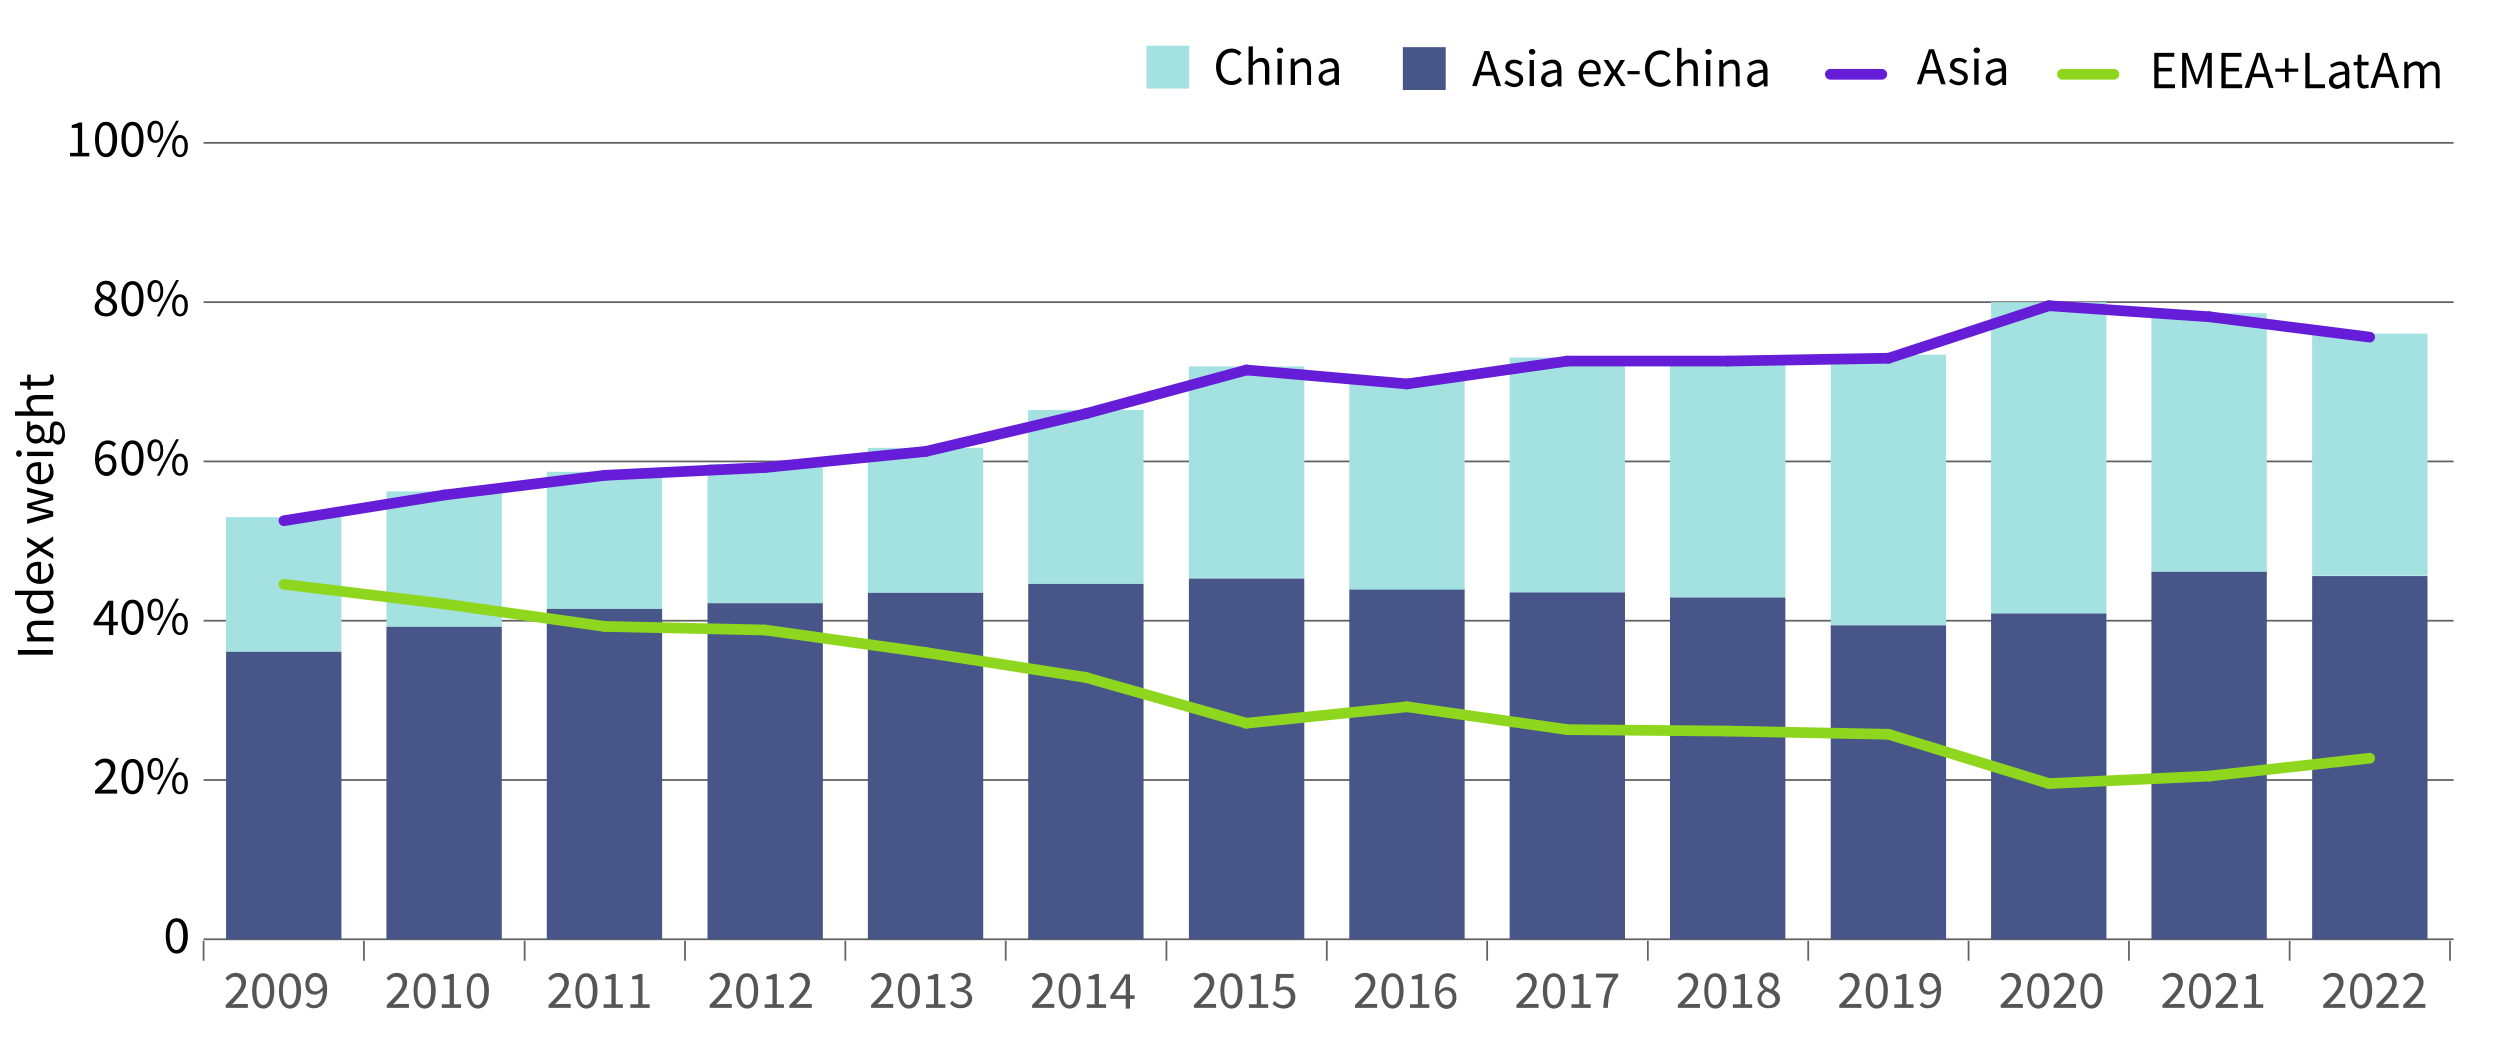 <?xml version="1.0" encoding="utf-8"?>
<!-- Generator: Adobe Illustrator 26.4.1, SVG Export Plug-In . SVG Version: 6.00 Build 0)  -->
<svg version="1.1" xmlns="http://www.w3.org/2000/svg" xmlns:xlink="http://www.w3.org/1999/xlink" x="0px" y="0px"
	 viewBox="0 0 700 297" style="enable-background:new 0 0 700 297;" xml:space="preserve">
<style type="text/css">
	.st0{fill:none;stroke:#636363;stroke-width:0.5;stroke-miterlimit:10;}
	.st1{fill:#A3E2E0;}
	.st2{fill:#475589;}
	.st3{fill:none;stroke:#661DD8;stroke-width:3;stroke-linecap:round;stroke-miterlimit:10;}
	.st4{fill:none;stroke:#8FD61E;stroke-width:3;stroke-linecap:round;stroke-miterlimit:10;}
	.st5{fill:#555556;}
</style>
<g id="Layer_5">
	<g>
		<g>
			<line class="st0" x1="57" y1="269" x2="57" y2="263.4"/>
			<line class="st0" x1="101.9" y1="269" x2="101.9" y2="263.4"/>
			<line class="st0" x1="146.9" y1="269" x2="146.9" y2="263.4"/>
			<line class="st0" x1="191.8" y1="269" x2="191.8" y2="263.4"/>
			<line class="st0" x1="236.7" y1="269" x2="236.7" y2="263.4"/>
			<line class="st0" x1="281.6" y1="269" x2="281.6" y2="263.4"/>
			<line class="st0" x1="326.6" y1="269" x2="326.6" y2="263.4"/>
			<line class="st0" x1="371.5" y1="269" x2="371.5" y2="263.4"/>
			<line class="st0" x1="416.4" y1="269" x2="416.4" y2="263.4"/>
			<line class="st0" x1="461.4" y1="269" x2="461.4" y2="263.4"/>
			<line class="st0" x1="506.3" y1="269" x2="506.3" y2="263.4"/>
			<line class="st0" x1="551.2" y1="269" x2="551.2" y2="263.4"/>
			<line class="st0" x1="596.1" y1="269" x2="596.1" y2="263.4"/>
			<line class="st0" x1="641.1" y1="269" x2="641.1" y2="263.4"/>
			<line class="st0" x1="686" y1="269" x2="686" y2="263.4"/>
		</g>
		<g>
		</g>
	</g>
	<g>
		<g>
			<path d="M46.4,262c0-3.2,1.2-4.9,3.1-4.9s3.1,1.7,3.1,4.9c0,3.2-1.2,5-3.1,5S46.4,265.2,46.4,262z M51.3,262
				c0-2.8-0.8-3.9-1.9-3.9s-1.9,1.1-1.9,3.9c0,2.8,0.8,4,1.9,4S51.3,264.8,51.3,262z"/>
		</g>
		<g>
			<path d="M26.5,221.5c2.9-2.9,4.5-4.6,4.5-6.1c0-1.1-0.6-1.9-1.8-1.9c-0.8,0-1.5,0.5-2,1.1l-0.7-0.7c0.8-0.9,1.7-1.5,2.9-1.5
				c1.8,0,2.9,1.1,2.9,2.8c0,1.8-1.6,3.6-3.9,6c0.5,0,1.1-0.1,1.6-0.1h2.8v1.1h-6.2V221.5z"/>
			<path d="M34,217.4c0-3.2,1.2-4.9,3.1-4.9s3.1,1.7,3.1,4.9c0,3.2-1.2,5-3.1,5S34,220.6,34,217.4z M39,217.4c0-2.8-0.8-3.9-1.9-3.9
				s-1.9,1.1-1.9,3.9s0.8,4,1.9,4S39,220.2,39,217.4z"/>
			<path d="M41.3,215.3c0-2,0.9-3.1,2.2-3.1c1.3,0,2.2,1.1,2.2,3.1c0,2-0.9,3.1-2.2,3.1C42.2,218.4,41.3,217.3,41.3,215.3z
				 M44.9,215.3c0-1.6-0.5-2.3-1.3-2.3c-0.8,0-1.3,0.8-1.3,2.3s0.5,2.4,1.3,2.4C44.3,217.7,44.9,216.9,44.9,215.3z M49.3,212.2h0.8
				l-5.4,10.2h-0.8L49.3,212.2z M48.2,219.3c0-2,0.9-3.1,2.2-3.1s2.2,1.1,2.2,3.1c0,2-0.9,3.1-2.2,3.1S48.2,221.3,48.2,219.3z
				 M51.7,219.3c0-1.6-0.5-2.3-1.3-2.3s-1.3,0.8-1.3,2.3s0.5,2.4,1.3,2.4S51.7,220.9,51.7,219.3z"/>
		</g>
		<g>
			<path d="M30.5,171.2c0-0.5,0-1.3,0.1-1.8h-0.1c-0.2,0.5-0.5,0.9-0.8,1.4l-2.2,3.3h5.5v1h-6.8v-0.8l4.1-6.1h1.4v9.6h-1.2V171.2z"
				/>
			<path d="M34,172.8c0-3.2,1.2-4.9,3.1-4.9s3.1,1.7,3.1,4.9c0,3.2-1.2,5-3.1,5S34,176,34,172.8z M39,172.8c0-2.8-0.8-3.9-1.9-3.9
				s-1.9,1.1-1.9,3.9s0.8,4,1.9,4S39,175.6,39,172.8z"/>
			<path d="M41.3,170.7c0-2,0.9-3.1,2.2-3.1c1.3,0,2.2,1.1,2.2,3.1c0,2-0.9,3.1-2.2,3.1C42.2,173.8,41.3,172.7,41.3,170.7z
				 M44.9,170.7c0-1.6-0.5-2.3-1.3-2.3c-0.8,0-1.3,0.8-1.3,2.3s0.5,2.4,1.3,2.4C44.3,173.1,44.9,172.3,44.9,170.7z M49.3,167.6h0.8
				l-5.4,10.2h-0.8L49.3,167.6z M48.2,174.7c0-2,0.9-3.1,2.2-3.1s2.2,1.1,2.2,3.1c0,2-0.9,3.1-2.2,3.1S48.2,176.7,48.2,174.7z
				 M51.7,174.7c0-1.6-0.5-2.3-1.3-2.3s-1.3,0.8-1.3,2.3s0.5,2.4,1.3,2.4S51.7,176.3,51.7,174.7z"/>
		</g>
		<g>
			<path d="M26.6,128.6c0-3.8,1.7-5.3,3.6-5.3c1,0,1.8,0.4,2.3,1l-0.7,0.8c-0.4-0.5-1-0.8-1.6-0.8c-1.4,0-2.5,1.1-2.5,4.3
				c0,2.4,0.8,3.6,2.1,3.6c0.9,0,1.7-0.8,1.7-2.1c0-1.2-0.6-2-1.8-2c-0.6,0-1.4,0.4-2.1,1.4l0-1c0.6-0.8,1.5-1.3,2.3-1.3
				c1.7,0,2.7,1,2.7,3c0,1.8-1.3,3.1-2.8,3.1C28,133.2,26.6,131.7,26.6,128.6z"/>
			<path d="M34,128.2c0-3.2,1.2-4.9,3.1-4.9s3.1,1.7,3.1,4.9c0,3.2-1.2,5-3.1,5S34,131.4,34,128.2z M39,128.2c0-2.8-0.8-3.9-1.9-3.9
				s-1.9,1.1-1.9,3.9s0.8,4,1.9,4S39,131,39,128.2z"/>
			<path d="M41.3,126.1c0-2,0.9-3.1,2.2-3.1c1.3,0,2.2,1.1,2.2,3.1c0,2-0.9,3.1-2.2,3.1C42.2,129.2,41.3,128.1,41.3,126.1z
				 M44.9,126.1c0-1.6-0.5-2.3-1.3-2.3c-0.8,0-1.3,0.8-1.3,2.3s0.5,2.4,1.3,2.4C44.3,128.5,44.9,127.7,44.9,126.1z M49.3,123h0.8
				l-5.4,10.2h-0.8L49.3,123z M48.2,130.1c0-2,0.9-3.1,2.2-3.1s2.2,1.1,2.2,3.1c0,2-0.9,3.1-2.2,3.1S48.2,132.1,48.2,130.1z
				 M51.7,130.1c0-1.6-0.5-2.3-1.3-2.3s-1.3,0.8-1.3,2.3s0.5,2.4,1.3,2.4S51.7,131.7,51.7,130.1z"/>
		</g>
		<g>
			<path d="M26.5,86c0-1.2,0.9-2.1,1.8-2.6v-0.1c-0.7-0.5-1.3-1.2-1.3-2.2c0-1.5,1.2-2.5,2.7-2.5c1.7,0,2.7,1.1,2.7,2.5
				c0,1-0.7,1.9-1.3,2.3v0.1c0.9,0.5,1.7,1.2,1.7,2.5c0,1.4-1.2,2.6-3.1,2.6C27.8,88.6,26.5,87.5,26.5,86z M31.6,86
				c0-1.2-1.2-1.7-2.6-2.2c-0.8,0.5-1.3,1.2-1.3,2.1c0,1.1,0.9,1.8,2.1,1.8C30.8,87.7,31.6,87,31.6,86z M31.3,81.3
				c0-0.9-0.6-1.7-1.7-1.7c-0.9,0-1.6,0.6-1.6,1.5c0,1.1,1.1,1.6,2.2,2.1C31,82.6,31.3,82,31.3,81.3z"/>
			<path d="M34,83.6c0-3.2,1.2-4.9,3.1-4.9s3.1,1.7,3.1,4.9c0,3.2-1.2,5-3.1,5S34,86.8,34,83.6z M39,83.6c0-2.8-0.8-3.9-1.9-3.9
				s-1.9,1.1-1.9,3.9s0.8,4,1.9,4S39,86.4,39,83.6z"/>
			<path d="M41.3,81.5c0-2,0.9-3.1,2.2-3.1c1.3,0,2.2,1.1,2.2,3.1c0,2-0.9,3.1-2.2,3.1C42.2,84.6,41.3,83.5,41.3,81.5z M44.9,81.5
				c0-1.6-0.5-2.3-1.3-2.3c-0.8,0-1.3,0.8-1.3,2.3s0.5,2.4,1.3,2.4C44.3,83.9,44.9,83.1,44.9,81.5z M49.3,78.4h0.8l-5.4,10.2h-0.8
				L49.3,78.4z M48.2,85.5c0-2,0.9-3.1,2.2-3.1s2.2,1.1,2.2,3.1c0,2-0.9,3.1-2.2,3.1S48.2,87.5,48.2,85.5z M51.7,85.5
				c0-1.6-0.5-2.3-1.3-2.3s-1.3,0.8-1.3,2.3s0.5,2.4,1.3,2.4S51.7,87.1,51.7,85.5z"/>
		</g>
		<g>
			<path d="M19.6,42.8h2.2v-7h-1.7V35c0.9-0.2,1.5-0.4,2-0.7h0.9v8.5h2v1h-5.4V42.8z"/>
			<path d="M26.6,39c0-3.2,1.2-4.9,3.1-4.9s3.1,1.7,3.1,4.9c0,3.2-1.2,5-3.1,5S26.6,42.2,26.6,39z M31.5,39c0-2.8-0.8-3.9-1.9-3.9
				s-1.9,1.1-1.9,3.9s0.8,4,1.9,4S31.5,41.8,31.5,39z"/>
			<path d="M34,39c0-3.2,1.2-4.9,3.1-4.9s3.1,1.7,3.1,4.9c0,3.2-1.2,5-3.1,5S34,42.2,34,39z M39,39c0-2.8-0.8-3.9-1.9-3.9
				s-1.9,1.1-1.9,3.9s0.8,4,1.9,4S39,41.8,39,39z"/>
			<path d="M41.3,36.9c0-2,0.9-3.1,2.2-3.1c1.3,0,2.2,1.1,2.2,3.1c0,2-0.9,3.1-2.2,3.1C42.2,40,41.3,38.9,41.3,36.9z M44.9,36.9
				c0-1.6-0.5-2.3-1.3-2.3c-0.8,0-1.3,0.8-1.3,2.3s0.5,2.4,1.3,2.4C44.3,39.3,44.9,38.5,44.9,36.9z M49.3,33.8h0.8L44.7,44h-0.8
				L49.3,33.8z M48.2,40.9c0-2,0.9-3.1,2.2-3.1s2.2,1.1,2.2,3.1c0,2-0.9,3.1-2.2,3.1S48.2,42.9,48.2,40.9z M51.7,40.9
				c0-1.6-0.5-2.3-1.3-2.3s-1.3,0.8-1.3,2.3s0.5,2.4,1.3,2.4S51.7,42.5,51.7,40.9z"/>
		</g>
	</g>
	<g>
		<g>
			<line class="st0" x1="57" y1="263" x2="687" y2="263"/>
			<line class="st0" x1="57" y1="218.4" x2="687" y2="218.4"/>
			<line class="st0" x1="57" y1="173.8" x2="687" y2="173.8"/>
			<line class="st0" x1="57" y1="129.2" x2="687" y2="129.2"/>
			<line class="st0" x1="57" y1="84.6" x2="687" y2="84.6"/>
			<line class="st0" x1="57" y1="40" x2="687" y2="40"/>
		</g>
		<g>
		</g>
	</g>
	<g>
		<g>
			<rect x="63.3" y="144.8" class="st1" width="32.3" height="37.7"/>
			<rect x="108.2" y="137.6" class="st1" width="32.3" height="37.9"/>
			<rect x="153.1" y="132.1" class="st1" width="32.3" height="38.5"/>
			<rect x="198.1" y="129.9" class="st1" width="32.3" height="39"/>
			<rect x="243" y="125.4" class="st1" width="32.3" height="40.6"/>
			<rect x="287.9" y="114.8" class="st1" width="32.3" height="48.7"/>
			<rect x="332.9" y="102.6" class="st1" width="32.3" height="59.4"/>
			<rect x="377.8" y="106.5" class="st1" width="32.3" height="58.7"/>
			<rect x="422.7" y="100.1" class="st1" width="32.3" height="65.9"/>
			<rect x="467.6" y="100.1" class="st1" width="32.3" height="67.2"/>
			<rect x="512.6" y="99.3" class="st1" width="32.3" height="75.8"/>
			<rect x="557.5" y="84.6" class="st1" width="32.3" height="87.3"/>
			<rect x="602.4" y="87.7" class="st1" width="32.3" height="72.4"/>
			<rect x="647.4" y="93.4" class="st1" width="32.3" height="67.8"/>
		</g>
	</g>
	<g>
		<g>
			<rect x="63.3" y="182.5" class="st2" width="32.3" height="80.5"/>
			<rect x="108.2" y="175.5" class="st2" width="32.3" height="87.5"/>
			<rect x="153.1" y="170.5" class="st2" width="32.3" height="92.5"/>
			<rect x="198.1" y="168.9" class="st2" width="32.3" height="94.1"/>
			<rect x="243" y="166" class="st2" width="32.3" height="97"/>
			<rect x="287.9" y="163.5" class="st2" width="32.3" height="99.5"/>
			<rect x="332.9" y="162" class="st2" width="32.3" height="101"/>
			<rect x="377.8" y="165.1" class="st2" width="32.3" height="97.9"/>
			<rect x="422.7" y="165.9" class="st2" width="32.3" height="97.1"/>
			<rect x="467.6" y="167.3" class="st2" width="32.3" height="95.7"/>
			<rect x="512.6" y="175.1" class="st2" width="32.3" height="87.9"/>
			<rect x="557.5" y="171.8" class="st2" width="32.3" height="91.2"/>
			<rect x="602.4" y="160.1" class="st2" width="32.3" height="102.9"/>
			<rect x="647.4" y="161.3" class="st2" width="32.3" height="101.7"/>
		</g>
	</g>
	<g>
		<g>
		</g>
		<g>
		</g>
	</g>
	<g>
		<g>
			<g>
				<path d="M340.5,18.7c0-3.2,1.9-5.1,4.4-5.1c1.2,0,2.1,0.6,2.7,1.2l-0.7,0.8c-0.5-0.6-1.2-0.9-2-0.9c-1.9,0-3.1,1.5-3.1,4
					c0,2.5,1.2,4,3,4c0.9,0,1.7-0.4,2.3-1.1l0.7,0.8c-0.8,0.9-1.7,1.4-3,1.4C342.4,23.8,340.5,21.9,340.5,18.7z"/>
				<path d="M349.6,13h1.2v2.9l0,1.5c0.7-0.7,1.4-1.2,2.4-1.2c1.5,0,2.2,1,2.2,2.9v4.6h-1.2v-4.5c0-1.4-0.4-1.9-1.4-1.9
					c-0.7,0-1.3,0.4-2,1.1v5.3h-1.2V13z"/>
				<path d="M357.5,14.1c0-0.5,0.4-0.8,0.9-0.8s0.9,0.3,0.9,0.8c0,0.5-0.4,0.8-0.9,0.8S357.5,14.5,357.5,14.1z M357.7,16.4h1.2v7.3
					h-1.2V16.4z"/>
				<path d="M361.4,16.4h1l0.1,1.1h0c0.7-0.7,1.4-1.2,2.4-1.2c1.5,0,2.2,1,2.2,2.9v4.6H366v-4.5c0-1.4-0.4-1.9-1.4-1.9
					c-0.7,0-1.3,0.4-2,1.1v5.3h-1.2V16.4z"/>
				<path d="M369.2,21.8c0-1.6,1.4-2.4,4.5-2.7c0-0.9-0.3-1.8-1.5-1.8c-0.8,0-1.6,0.4-2.2,0.8l-0.5-0.8c0.7-0.4,1.7-1,2.9-1
					c1.8,0,2.5,1.2,2.5,3v4.5h-1l-0.1-0.9h0c-0.7,0.6-1.5,1.1-2.4,1.1C370.1,23.8,369.2,23.1,369.2,21.8z M373.6,21.9v-2
					c-2.4,0.3-3.3,0.9-3.3,1.8c0,0.8,0.6,1.2,1.3,1.2C372.4,22.8,372.9,22.5,373.6,21.9z"/>
			</g>
			<g>
				<path d="M415.6,14.3h1.4l3.3,9.8h-1.3l-1.7-5.5c-0.4-1.1-0.7-2.2-1-3.3h-0.1c-0.3,1.1-0.6,2.2-1,3.3l-1.7,5.5h-1.3L415.6,14.3z
					 M414.1,20.1h4.5v1h-4.5V20.1z"/>
				<path d="M421.2,23.3l0.6-0.8c0.6,0.5,1.3,0.9,2.2,0.9c1,0,1.4-0.5,1.4-1.1c0-0.8-0.9-1.1-1.7-1.4c-1-0.4-2.2-0.9-2.2-2.1
					c0-1.2,0.9-2.1,2.5-2.1c0.9,0,1.7,0.4,2.3,0.8l-0.6,0.8c-0.5-0.4-1-0.6-1.7-0.6c-0.9,0-1.3,0.5-1.3,1c0,0.7,0.8,1,1.6,1.3
					c1.1,0.4,2.2,0.8,2.2,2.2c0,1.2-0.9,2.2-2.7,2.2C422.9,24.3,421.9,23.8,421.2,23.3z"/>
				<path d="M428.1,14.5c0-0.5,0.4-0.8,0.9-0.8s0.9,0.3,0.9,0.8c0,0.5-0.4,0.8-0.9,0.8S428.1,15,428.1,14.5z M428.3,16.8h1.2v7.3
					h-1.2V16.8z"/>
				<path d="M431.5,22.2c0-1.6,1.4-2.4,4.5-2.7c0-0.9-0.3-1.8-1.5-1.8c-0.8,0-1.6,0.4-2.2,0.8l-0.5-0.8c0.7-0.4,1.7-1,2.9-1
					c1.8,0,2.5,1.2,2.5,3v4.5h-1l-0.1-0.9h0c-0.7,0.6-1.5,1.1-2.4,1.1C432.4,24.3,431.5,23.5,431.5,22.2z M436,22.3v-2
					c-2.4,0.3-3.3,0.9-3.3,1.8c0,0.8,0.6,1.2,1.3,1.2C434.7,23.3,435.3,22.9,436,22.3z"/>
				<path d="M442,20.5c0-2.4,1.6-3.8,3.3-3.8c1.9,0,2.9,1.3,2.9,3.4c0,0.3,0,0.5-0.1,0.7h-4.9c0.1,1.5,1,2.5,2.4,2.5
					c0.7,0,1.3-0.2,1.8-0.6l0.4,0.8c-0.6,0.4-1.4,0.8-2.4,0.8C443.5,24.3,442,22.9,442,20.5z M447.1,19.9c0-1.5-0.7-2.3-1.8-2.3
					c-1,0-1.9,0.8-2.1,2.3H447.1z"/>
				<path d="M451.2,20.3l-2.2-3.5h1.3l1,1.6c0.2,0.4,0.5,0.8,0.7,1.2h0.1c0.2-0.4,0.4-0.8,0.7-1.2l0.9-1.6h1.3l-2.2,3.6l2.4,3.7
					h-1.3l-1.1-1.7c-0.3-0.4-0.5-0.9-0.8-1.3h-0.1c-0.2,0.4-0.5,0.9-0.7,1.3l-1,1.7h-1.3L451.2,20.3z"/>
				<path d="M455.7,19.9h3.4v0.9h-3.4V19.9z"/>
				<path d="M460.6,19.2c0-3.2,1.9-5.1,4.4-5.1c1.2,0,2.1,0.6,2.7,1.2l-0.7,0.8c-0.5-0.6-1.2-0.9-2-0.9c-1.9,0-3.1,1.5-3.1,4
					c0,2.5,1.2,4,3,4c0.9,0,1.7-0.4,2.3-1.1l0.7,0.8c-0.8,0.9-1.7,1.4-3,1.4C462.4,24.3,460.6,22.4,460.6,19.2z"/>
				<path d="M469.6,13.4h1.2v2.9l0,1.5c0.7-0.7,1.4-1.2,2.4-1.2c1.5,0,2.2,1,2.2,2.9v4.6h-1.2v-4.5c0-1.4-0.4-1.9-1.4-1.9
					c-0.7,0-1.3,0.4-2,1.1v5.3h-1.2V13.4z"/>
				<path d="M477.5,14.5c0-0.5,0.4-0.8,0.9-0.8s0.9,0.3,0.9,0.8c0,0.5-0.4,0.8-0.9,0.8S477.5,15,477.5,14.5z M477.7,16.8h1.2v7.3
					h-1.2V16.8z"/>
				<path d="M481.4,16.8h1l0.1,1.1h0c0.7-0.7,1.4-1.2,2.4-1.2c1.5,0,2.2,1,2.2,2.9v4.6H486v-4.5c0-1.4-0.4-1.9-1.4-1.9
					c-0.7,0-1.3,0.4-2,1.1v5.3h-1.2V16.8z"/>
				<path d="M489.2,22.2c0-1.6,1.4-2.4,4.5-2.7c0-0.9-0.3-1.8-1.5-1.8c-0.8,0-1.6,0.4-2.2,0.8l-0.5-0.8c0.7-0.4,1.7-1,2.9-1
					c1.8,0,2.5,1.2,2.5,3v4.5h-1l-0.1-0.9h0c-0.7,0.6-1.5,1.1-2.4,1.1C490.1,24.3,489.2,23.5,489.2,22.2z M493.7,22.3v-2
					c-2.4,0.3-3.3,0.9-3.3,1.8c0,0.8,0.6,1.2,1.3,1.2C492.4,23.3,493,22.9,493.7,22.3z"/>
			</g>
		</g>
	</g>
	<line class="st3" x1="512.5" y1="20.8" x2="526.9" y2="20.8"/>
	<line class="st4" x1="577.5" y1="20.8" x2="591.9" y2="20.8"/>
	<g>
		<g>
			<g>
				<path d="M540.1,13.8h1.4l3.3,9.8h-1.3l-1.7-5.5c-0.4-1.1-0.7-2.2-1-3.3h-0.1c-0.3,1.1-0.6,2.2-1,3.3l-1.7,5.5h-1.3L540.1,13.8z
					 M538.6,19.6h4.5v1h-4.5V19.6z"/>
				<path d="M545.7,22.8l0.6-0.8c0.6,0.5,1.3,0.9,2.2,0.9c1,0,1.4-0.5,1.4-1.1c0-0.8-0.9-1.1-1.7-1.4c-1-0.4-2.2-0.9-2.2-2.1
					c0-1.2,0.9-2.1,2.5-2.1c0.9,0,1.7,0.4,2.3,0.8l-0.6,0.8c-0.5-0.4-1-0.6-1.7-0.6c-0.9,0-1.3,0.5-1.3,1c0,0.7,0.8,1,1.6,1.3
					c1.1,0.4,2.2,0.8,2.2,2.2c0,1.2-0.9,2.2-2.7,2.2C547.4,23.8,546.4,23.4,545.7,22.8z"/>
				<path d="M552.6,14.1c0-0.5,0.4-0.8,0.9-0.8s0.9,0.3,0.9,0.8c0,0.5-0.4,0.8-0.9,0.8S552.6,14.5,552.6,14.1z M552.8,16.4h1.2v7.3
					h-1.2V16.4z"/>
				<path d="M556,21.8c0-1.6,1.4-2.4,4.5-2.7c0-0.9-0.3-1.8-1.5-1.8c-0.8,0-1.6,0.4-2.2,0.8l-0.5-0.8c0.7-0.4,1.7-1,2.9-1
					c1.8,0,2.5,1.2,2.5,3v4.5h-1l-0.1-0.9h0c-0.7,0.6-1.5,1.1-2.4,1.1C556.9,23.8,556,23.1,556,21.8z M560.5,21.9v-2
					c-2.4,0.3-3.3,0.9-3.3,1.8c0,0.8,0.6,1.2,1.3,1.2C559.2,22.8,559.8,22.5,560.5,21.9z"/>
			</g>
			<g>
				<path d="M603.1,14.8h5.7v1.1h-4.4v3.1h3.7V20h-3.7v3.6h4.6v1.1h-5.8V14.8z"/>
				<path d="M611,14.8h1.5l1.9,5.3c0.2,0.7,0.5,1.4,0.7,2.1h0.1c0.2-0.7,0.4-1.4,0.7-2.1l1.9-5.3h1.5v9.8h-1.2v-5.4
					c0-0.9,0.1-2,0.2-2.9h-0.1l-0.8,2.2l-1.9,5.1h-0.8l-1.9-5.1l-0.8-2.2H612c0.1,0.9,0.2,2.1,0.2,2.9v5.4H611V14.8z"/>
				<path d="M621.9,14.8h5.7v1.1h-4.4v3.1h3.7V20h-3.7v3.6h4.6v1.1h-5.8V14.8z"/>
				<path d="M631.9,14.8h1.4l3.3,9.8h-1.3l-1.7-5.5c-0.4-1.1-0.7-2.2-1-3.3h-0.1c-0.3,1.1-0.6,2.2-1,3.3l-1.7,5.5h-1.3L631.9,14.8z
					 M630.3,20.6h4.5v1h-4.5V20.6z"/>
				<path d="M639.8,20.1h-2.7v-0.9h2.7v-2.9h1v2.9h2.7v0.9h-2.7V23h-1V20.1z"/>
				<path d="M645.4,14.8h1.3v8.8h4.3v1.1h-5.5V14.8z"/>
				<path d="M652.1,22.7c0-1.6,1.4-2.4,4.5-2.7c0-0.9-0.3-1.8-1.5-1.8c-0.8,0-1.6,0.4-2.2,0.8l-0.5-0.8c0.7-0.4,1.7-1,2.9-1
					c1.8,0,2.5,1.2,2.5,3v4.5h-1l-0.1-0.9h0c-0.7,0.6-1.5,1.1-2.4,1.1C653,24.8,652.1,24,652.1,22.7z M656.6,22.8v-2
					c-2.4,0.3-3.3,0.9-3.3,1.8c0,0.8,0.6,1.2,1.3,1.2C655.3,23.8,655.9,23.4,656.6,22.8z"/>
				<path d="M660.1,22.3v-4H659v-0.9l1.1-0.1l0.1-2h1v2h2v1h-2v4.1c0,0.9,0.3,1.4,1.1,1.4c0.3,0,0.6-0.1,0.8-0.2l0.2,0.9
					c-0.4,0.1-0.9,0.3-1.4,0.3C660.6,24.8,660.1,23.8,660.1,22.3z"/>
				<path d="M667.1,14.8h1.4l3.3,9.8h-1.3l-1.7-5.5c-0.4-1.1-0.7-2.2-1-3.3h-0.1c-0.3,1.1-0.6,2.2-1,3.3l-1.7,5.5h-1.3L667.1,14.8z
					 M665.5,20.6h4.5v1h-4.5V20.6z"/>
				<path d="M673.1,17.3h1l0.1,1.1h0c0.6-0.7,1.4-1.2,2.3-1.2c1.1,0,1.7,0.5,2,1.4c0.8-0.8,1.5-1.4,2.4-1.4c1.5,0,2.2,1,2.2,2.9v4.6
					H682v-4.5c0-1.4-0.4-1.9-1.4-1.9c-0.6,0-1.2,0.4-1.8,1.1v5.3h-1.2v-4.5c0-1.4-0.4-1.9-1.4-1.9c-0.5,0-1.2,0.4-1.8,1.1v5.3h-1.2
					V17.3z"/>
			</g>
		</g>
	</g>
	<rect x="392.8" y="13.2" class="st2" width="12" height="12"/>
	<rect x="321" y="12.8" class="st1" width="12" height="12"/>
	<g>
		<path d="M5,183.3V182h9.8v1.3H5z"/>
		<path d="M7.6,179.5v-1l1.1-0.1v0c-0.7-0.7-1.2-1.4-1.2-2.4c0-1.5,1-2.2,2.9-2.2h4.6v1.2h-4.5c-1.4,0-1.9,0.4-1.9,1.4
			c0,0.7,0.4,1.3,1.1,2h5.3v1.2H7.6z"/>
		<path d="M11.2,171.8c-2.4,0-3.8-1.5-3.8-3.2c0-0.8,0.3-1.4,0.8-2L7,166.6H4.2v-1.2h10.7v1l-0.9,0.1v0c0.6,0.6,1,1.3,1,2.2
			C15.1,170.6,13.7,171.8,11.2,171.8z M13,166.6H9.2c-0.6,0.6-0.8,1.2-0.8,1.8c0,1.2,1.1,2.1,2.8,2.1c1.7,0,2.8-0.7,2.8-2
			C14,167.8,13.7,167.3,13,166.6z"/>
		<path d="M11.2,163.5c-2.4,0-3.8-1.6-3.8-3.3c0-1.9,1.3-2.9,3.4-2.9c0.3,0,0.5,0,0.7,0.1v4.9c1.5-0.1,2.5-1,2.5-2.4
			c0-0.7-0.2-1.3-0.6-1.8l0.8-0.4c0.4,0.6,0.8,1.4,0.8,2.4C15.1,161.9,13.6,163.5,11.2,163.5z M10.6,158.4c-1.5,0-2.3,0.7-2.3,1.8
			c0,1,0.8,1.9,2.3,2.1V158.4z"/>
		<path d="M11.1,154.2l-3.5,2.2v-1.3l1.6-1c0.4-0.2,0.8-0.5,1.2-0.7v-0.1c-0.4-0.2-0.8-0.4-1.2-0.7l-1.6-0.9v-1.3l3.6,2.2l3.7-2.4
			v1.3l-1.7,1.1c-0.4,0.3-0.9,0.5-1.3,0.8v0.1c0.4,0.3,0.9,0.5,1.3,0.7l1.7,1v1.3L11.1,154.2z"/>
		<path d="M7.6,146.7v-1.3l4.2-1.1c0.7-0.2,1.3-0.3,2-0.4v-0.1c-0.7-0.2-1.4-0.3-2-0.5l-4.2-1.1V141l4.2-1.1c0.7-0.2,1.3-0.3,2-0.5
			v-0.1c-0.7-0.2-1.3-0.3-2-0.5l-4.2-1.1v-1.2l7.3,2v1.5l-3.9,1.1c-0.7,0.2-1.4,0.3-2.1,0.5v0.1c0.7,0.2,1.4,0.3,2.1,0.5l3.9,1v1.4
			L7.6,146.7z"/>
		<path d="M11.2,135.6c-2.4,0-3.8-1.6-3.8-3.3c0-1.9,1.3-2.9,3.4-2.9c0.3,0,0.5,0,0.7,0.1v4.9c1.5-0.1,2.5-1,2.5-2.4
			c0-0.7-0.2-1.3-0.6-1.8l0.8-0.4c0.4,0.6,0.8,1.4,0.8,2.4C15.1,134.1,13.6,135.6,11.2,135.6z M10.6,130.5c-1.5,0-2.3,0.7-2.3,1.8
			c0,1,0.8,1.9,2.3,2.1V130.5z"/>
		<path d="M5.3,127.9c-0.5,0-0.8-0.4-0.8-0.9c0-0.5,0.3-0.9,0.8-0.9c0.5,0,0.8,0.4,0.8,0.9C6.1,127.5,5.8,127.9,5.3,127.9z
			 M7.6,127.7v-1.2h7.3v1.2H7.6z"/>
		<path d="M16.3,124.5c-0.6,0-1.2-0.4-1.6-1.1h-0.1c-0.2,0.4-0.6,0.7-1.2,0.7c-0.6,0-1.1-0.4-1.4-0.8H12c-0.4,0.5-1.1,0.9-2,0.9
			c-1.6,0-2.6-1.3-2.6-2.7c0-0.4,0.1-0.8,0.2-1v-2.5h0.9v1.5c0.3-0.3,0.9-0.6,1.5-0.6c1.6,0,2.5,1.2,2.5,2.7c0,0.4-0.1,0.8-0.2,1.1
			c0.2,0.3,0.5,0.5,0.9,0.5c0.5,0,0.8-0.3,0.8-1.3v-1.4c0-1.7,0.5-2.5,1.7-2.5c1.4,0,2.5,1.4,2.5,3.7
			C18.2,123.3,17.5,124.5,16.3,124.5z M10,120c-1.1,0-1.7,0.7-1.7,1.5c0,0.9,0.6,1.5,1.7,1.5c1.1,0,1.7-0.7,1.7-1.5
			C11.7,120.7,11.1,120,10,120z M15.9,119c-0.7,0-0.9,0.5-0.9,1.5v1.3c0,0.3,0,0.6-0.1,0.9c0.4,0.5,0.8,0.7,1.2,0.7
			c0.8,0,1.3-0.8,1.3-2.1C17.4,119.9,16.7,119,15.9,119z"/>
		<path d="M4.2,116.4v-1.2h2.9l1.5,0c-0.7-0.7-1.2-1.4-1.2-2.4c0-1.5,1-2.2,2.9-2.2h4.6v1.2h-4.5c-1.4,0-1.9,0.4-1.9,1.4
			c0,0.7,0.4,1.3,1.1,2h5.3v1.2H4.2z"/>
		<path d="M12.6,108h-4v1.1H7.7L7.6,108l-2-0.1v-1h2v-2h1v2h4.1c0.9,0,1.4-0.3,1.4-1.1c0-0.3-0.1-0.6-0.2-0.8l0.9-0.2
			c0.1,0.4,0.3,0.9,0.3,1.4C15.1,107.5,14.1,108,12.6,108z"/>
	</g>
</g>
<g id="Layer_6">
	<g>
		<g>
			<line class="st3" x1="124.4" y1="138.6" x2="79.5" y2="145.8"/>
			<line class="st3" x1="169.3" y1="133.1" x2="124.4" y2="138.6"/>
			<line class="st3" x1="214.2" y1="130.9" x2="169.3" y2="133.1"/>
			<line class="st3" x1="259.2" y1="126.4" x2="214.2" y2="130.9"/>
			<line class="st3" x1="304.1" y1="115.8" x2="259.2" y2="126.4"/>
			<line class="st3" x1="349" y1="103.6" x2="304.1" y2="115.8"/>
			<line class="st3" x1="394" y1="107.5" x2="349" y2="103.6"/>
			<line class="st3" x1="438.9" y1="101.1" x2="394" y2="107.5"/>
			<line class="st3" x1="483.8" y1="101.1" x2="438.9" y2="101.1"/>
			<line class="st3" x1="528.8" y1="100.3" x2="483.8" y2="101.1"/>
			<line class="st3" x1="573.7" y1="85.6" x2="528.8" y2="100.3"/>
			<line class="st3" x1="618.6" y1="88.7" x2="573.7" y2="85.6"/>
			<line class="st3" x1="663.5" y1="94.4" x2="618.6" y2="88.7"/>
		</g>
	</g>
	<g>
		<g>
			<line class="st4" x1="124.4" y1="169.1" x2="79.5" y2="163.6"/>
			<line class="st4" x1="169.3" y1="175.4" x2="124.4" y2="169.1"/>
			<line class="st4" x1="214.2" y1="176.4" x2="169.3" y2="175.4"/>
			<line class="st4" x1="259.2" y1="182.7" x2="214.2" y2="176.4"/>
			<line class="st4" x1="304.1" y1="189.7" x2="259.2" y2="182.7"/>
			<line class="st4" x1="349" y1="202.5" x2="304.1" y2="189.7"/>
			<line class="st4" x1="394" y1="197.9" x2="349" y2="202.5"/>
			<line class="st4" x1="438.9" y1="204.3" x2="394" y2="197.9"/>
			<line class="st4" x1="483.8" y1="204.7" x2="438.9" y2="204.3"/>
			<line class="st4" x1="528.8" y1="205.6" x2="483.8" y2="204.7"/>
			<line class="st4" x1="573.7" y1="219.4" x2="528.8" y2="205.6"/>
			<line class="st4" x1="618.6" y1="217.3" x2="573.7" y2="219.4"/>
			<line class="st4" x1="663.5" y1="212.3" x2="618.6" y2="217.3"/>
		</g>
	</g>
	<g>
		<path class="st5" d="M63.1,281.5c2.9-2.9,4.5-4.6,4.5-6.1c0-1.1-0.6-1.9-1.8-1.9c-0.8,0-1.5,0.5-2,1.1l-0.7-0.7
			c0.8-0.9,1.7-1.5,2.9-1.5c1.8,0,2.9,1.1,2.9,2.8c0,1.8-1.6,3.6-3.9,6c0.5,0,1.1-0.1,1.6-0.1h2.8v1.1h-6.2V281.5z"/>
		<path class="st5" d="M70.6,277.4c0-3.2,1.2-4.9,3.1-4.9s3.1,1.7,3.1,4.9c0,3.2-1.2,5-3.1,5S70.6,280.6,70.6,277.4z M75.6,277.4
			c0-2.8-0.8-3.9-1.9-3.9s-1.9,1.1-1.9,3.9s0.8,4,1.9,4S75.6,280.2,75.6,277.4z"/>
		<path class="st5" d="M78.1,277.4c0-3.2,1.2-4.9,3.1-4.9s3.1,1.7,3.1,4.9c0,3.2-1.2,5-3.1,5S78.1,280.6,78.1,277.4z M83,277.4
			c0-2.8-0.8-3.9-1.9-3.9s-1.9,1.1-1.9,3.9s0.8,4,1.9,4S83,280.2,83,277.4z"/>
		<path class="st5" d="M85.6,281.4l0.7-0.8c0.4,0.5,1,0.8,1.6,0.8c1.4,0,2.5-1.1,2.5-4.3c0-2.4-0.8-3.6-2.1-3.6
			c-0.9,0-1.7,0.8-1.7,2.1c0,1.2,0.6,2,1.8,2c0.6,0,1.4-0.4,2.1-1.4l0,1c-0.6,0.8-1.5,1.3-2.3,1.3c-1.7,0-2.7-1-2.7-3
			c0-1.8,1.3-3.1,2.8-3.1c1.9,0,3.3,1.5,3.3,4.6c0,3.8-1.7,5.3-3.6,5.3C86.9,282.4,86.2,281.9,85.6,281.4z"/>
	</g>
	<g>
		<path class="st5" d="M108.2,281.5c2.9-2.9,4.5-4.6,4.5-6.1c0-1.1-0.6-1.9-1.8-1.9c-0.8,0-1.5,0.5-2,1.1l-0.7-0.7
			c0.8-0.9,1.7-1.5,2.9-1.5c1.8,0,2.9,1.1,2.9,2.8c0,1.8-1.6,3.6-3.9,6c0.5,0,1.1-0.1,1.6-0.1h2.8v1.1h-6.2V281.5z"/>
		<path class="st5" d="M115.8,277.4c0-3.2,1.2-4.9,3.1-4.9s3.1,1.7,3.1,4.9c0,3.2-1.2,5-3.1,5S115.8,280.6,115.8,277.4z
			 M120.7,277.4c0-2.8-0.8-3.9-1.9-3.9s-1.9,1.1-1.9,3.9s0.8,4,1.9,4S120.7,280.2,120.7,277.4z"/>
		<path class="st5" d="M123.7,281.2h2.2v-7h-1.7v-0.8c0.9-0.2,1.5-0.4,2-0.7h0.9v8.5h2v1h-5.4V281.2z"/>
		<path class="st5" d="M130.7,277.4c0-3.2,1.2-4.9,3.1-4.9s3.1,1.7,3.1,4.9c0,3.2-1.2,5-3.1,5S130.7,280.6,130.7,277.4z
			 M135.6,277.4c0-2.8-0.8-3.9-1.9-3.9s-1.9,1.1-1.9,3.9s0.8,4,1.9,4S135.6,280.2,135.6,277.4z"/>
	</g>
	<g>
		<path class="st5" d="M153.5,281.5c2.9-2.9,4.5-4.6,4.5-6.1c0-1.1-0.6-1.9-1.8-1.9c-0.8,0-1.5,0.5-2,1.1l-0.7-0.7
			c0.8-0.9,1.7-1.5,2.9-1.5c1.8,0,2.9,1.1,2.9,2.8c0,1.8-1.6,3.6-3.9,6c0.5,0,1.1-0.1,1.6-0.1h2.8v1.1h-6.2V281.5z"/>
		<path class="st5" d="M161.1,277.4c0-3.2,1.2-4.9,3.1-4.9s3.1,1.7,3.1,4.9c0,3.2-1.2,5-3.1,5S161.1,280.6,161.1,277.4z M166,277.4
			c0-2.8-0.8-3.9-1.9-3.9s-1.9,1.1-1.9,3.9s0.8,4,1.9,4S166,280.2,166,277.4z"/>
		<path class="st5" d="M169,281.2h2.2v-7h-1.7v-0.8c0.9-0.2,1.5-0.4,2-0.7h0.9v8.5h2v1H169V281.2z"/>
		<path class="st5" d="M176.5,281.2h2.2v-7h-1.7v-0.8c0.9-0.2,1.5-0.4,2-0.7h0.9v8.5h2v1h-5.4V281.2z"/>
	</g>
	<g>
		<path class="st5" d="M198.6,281.5c2.9-2.9,4.5-4.6,4.5-6.1c0-1.1-0.6-1.9-1.8-1.9c-0.8,0-1.5,0.5-2,1.1l-0.7-0.7
			c0.8-0.9,1.7-1.5,2.9-1.5c1.8,0,2.9,1.1,2.9,2.8c0,1.8-1.6,3.6-3.9,6c0.5,0,1.1-0.1,1.6-0.1h2.8v1.1h-6.2V281.5z"/>
		<path class="st5" d="M206.1,277.4c0-3.2,1.2-4.9,3.1-4.9s3.1,1.7,3.1,4.9c0,3.2-1.2,5-3.1,5S206.1,280.6,206.1,277.4z
			 M211.1,277.4c0-2.8-0.8-3.9-1.9-3.9s-1.9,1.1-1.9,3.9s0.8,4,1.9,4S211.1,280.2,211.1,277.4z"/>
		<path class="st5" d="M214.1,281.2h2.2v-7h-1.7v-0.8c0.9-0.2,1.5-0.4,2-0.7h0.9v8.5h2v1h-5.4V281.2z"/>
		<path class="st5" d="M221,281.5c2.9-2.9,4.5-4.6,4.5-6.1c0-1.1-0.6-1.9-1.8-1.9c-0.8,0-1.5,0.5-2,1.1l-0.7-0.7
			c0.8-0.9,1.7-1.5,2.9-1.5c1.8,0,2.9,1.1,2.9,2.8c0,1.8-1.6,3.6-3.9,6c0.5,0,1.1-0.1,1.6-0.1h2.8v1.1H221V281.5z"/>
	</g>
	<g>
		<path class="st5" d="M243.8,281.5c2.9-2.9,4.5-4.6,4.5-6.1c0-1.1-0.6-1.9-1.8-1.9c-0.8,0-1.5,0.5-2,1.1l-0.7-0.7
			c0.8-0.9,1.7-1.5,2.9-1.5c1.8,0,2.9,1.1,2.9,2.8c0,1.8-1.6,3.6-3.9,6c0.5,0,1.1-0.1,1.6-0.1h2.8v1.1h-6.2V281.5z"/>
		<path class="st5" d="M251.4,277.4c0-3.2,1.2-4.9,3.1-4.9s3.1,1.7,3.1,4.9c0,3.2-1.2,5-3.1,5S251.4,280.6,251.4,277.4z
			 M256.3,277.4c0-2.8-0.8-3.9-1.9-3.9s-1.9,1.1-1.9,3.9s0.8,4,1.9,4S256.3,280.2,256.3,277.4z"/>
		<path class="st5" d="M259.3,281.2h2.2v-7h-1.7v-0.8c0.9-0.2,1.5-0.4,2-0.7h0.9v8.5h2v1h-5.4V281.2z"/>
		<path class="st5" d="M266,281l0.6-0.8c0.6,0.6,1.3,1.1,2.4,1.1c1.2,0,2-0.7,2-1.8c0-1.1-0.8-1.9-3.1-1.9v-0.9c2,0,2.7-0.8,2.7-1.8
			c0-0.9-0.6-1.5-1.7-1.5c-0.8,0-1.5,0.4-2,1l-0.7-0.8c0.7-0.7,1.6-1.2,2.7-1.2c1.7,0,2.9,0.9,2.9,2.4c0,1.2-0.7,1.9-1.7,2.3v0.1
			c1.2,0.3,2.1,1.1,2.1,2.4c0,1.7-1.4,2.7-3.2,2.7C267.6,282.4,266.6,281.7,266,281z"/>
	</g>
	<g>
		<path class="st5" d="M288.9,281.5c2.9-2.9,4.5-4.6,4.5-6.1c0-1.1-0.6-1.9-1.8-1.9c-0.8,0-1.5,0.5-2,1.1l-0.7-0.7
			c0.8-0.9,1.7-1.5,2.9-1.5c1.8,0,2.9,1.1,2.9,2.8c0,1.8-1.6,3.6-3.9,6c0.5,0,1.1-0.1,1.6-0.1h2.8v1.1h-6.2V281.5z"/>
		<path class="st5" d="M296.4,277.4c0-3.2,1.2-4.9,3.1-4.9s3.1,1.7,3.1,4.9c0,3.2-1.2,5-3.1,5S296.4,280.6,296.4,277.4z
			 M301.3,277.4c0-2.8-0.8-3.9-1.9-3.9s-1.9,1.1-1.9,3.9s0.8,4,1.9,4S301.3,280.2,301.3,277.4z"/>
		<path class="st5" d="M304.3,281.2h2.2v-7h-1.7v-0.8c0.9-0.2,1.5-0.4,2-0.7h0.9v8.5h2v1h-5.4V281.2z"/>
		<path class="st5" d="M315.2,275.8c0-0.5,0-1.3,0.1-1.8h-0.1c-0.2,0.5-0.5,0.9-0.8,1.4l-2.2,3.3h5.5v1h-6.8v-0.8l4.1-6.1h1.4v9.6
			h-1.2V275.8z"/>
	</g>
	<g>
		<path class="st5" d="M334.2,281.5c2.9-2.9,4.5-4.6,4.5-6.1c0-1.1-0.6-1.9-1.8-1.9c-0.8,0-1.5,0.5-2,1.1l-0.7-0.7
			c0.8-0.9,1.7-1.5,2.9-1.5c1.8,0,2.9,1.1,2.9,2.8c0,1.8-1.6,3.6-3.9,6c0.5,0,1.1-0.1,1.6-0.1h2.8v1.1h-6.2V281.5z"/>
		<path class="st5" d="M341.7,277.4c0-3.2,1.2-4.9,3.1-4.9s3.1,1.7,3.1,4.9c0,3.2-1.2,5-3.1,5S341.7,280.6,341.7,277.4z
			 M346.6,277.4c0-2.8-0.8-3.9-1.9-3.9s-1.9,1.1-1.9,3.9s0.8,4,1.9,4S346.6,280.2,346.6,277.4z"/>
		<path class="st5" d="M349.7,281.2h2.2v-7h-1.7v-0.8c0.9-0.2,1.5-0.4,2-0.7h0.9v8.5h2v1h-5.4V281.2z"/>
		<path class="st5" d="M356.3,281.1l0.6-0.8c0.6,0.6,1.3,1.1,2.4,1.1c1.2,0,2.1-0.8,2.1-2.2c0-1.3-0.8-2.1-2-2.1
			c-0.7,0-1.1,0.2-1.6,0.6l-0.7-0.4l0.3-4.6h4.8v1.1h-3.7l-0.3,2.8c0.4-0.2,0.9-0.4,1.5-0.4c1.6,0,3,0.9,3,3c0,2.1-1.6,3.2-3.2,3.2
			C357.9,282.4,357,281.7,356.3,281.1z"/>
	</g>
	<g>
		<path class="st5" d="M379.3,281.5c2.9-2.9,4.5-4.6,4.5-6.1c0-1.1-0.6-1.9-1.8-1.9c-0.8,0-1.5,0.5-2,1.1l-0.7-0.7
			c0.8-0.9,1.7-1.5,2.9-1.5c1.8,0,2.9,1.1,2.9,2.8c0,1.8-1.6,3.6-3.9,6c0.5,0,1.1-0.1,1.6-0.1h2.8v1.1h-6.2V281.5z"/>
		<path class="st5" d="M386.8,277.4c0-3.2,1.2-4.9,3.1-4.9s3.1,1.7,3.1,4.9c0,3.2-1.2,5-3.1,5S386.8,280.6,386.8,277.4z
			 M391.8,277.4c0-2.8-0.8-3.9-1.9-3.9s-1.9,1.1-1.9,3.9s0.8,4,1.9,4S391.8,280.2,391.8,277.4z"/>
		<path class="st5" d="M394.8,281.2h2.2v-7h-1.7v-0.8c0.9-0.2,1.5-0.4,2-0.7h0.9v8.5h2v1h-5.4V281.2z"/>
		<path class="st5" d="M401.8,277.8c0-3.8,1.7-5.3,3.6-5.3c1,0,1.8,0.4,2.3,1l-0.7,0.8c-0.4-0.5-1-0.8-1.6-0.8
			c-1.4,0-2.5,1.1-2.5,4.3c0,2.3,0.8,3.6,2.1,3.6c0.9,0,1.7-0.8,1.7-2.1c0-1.2-0.6-2-1.8-2c-0.6,0-1.4,0.4-2.1,1.4l0-1
			c0.6-0.8,1.5-1.3,2.3-1.3c1.7,0,2.7,1,2.7,3c0,1.8-1.3,3.1-2.8,3.1C403.2,282.4,401.8,280.8,401.8,277.8z"/>
	</g>
	<g>
		<path class="st5" d="M424.5,281.5c2.9-2.9,4.5-4.6,4.5-6.1c0-1.1-0.6-1.9-1.8-1.9c-0.8,0-1.5,0.5-2,1.1l-0.7-0.7
			c0.8-0.9,1.7-1.5,2.9-1.5c1.8,0,2.9,1.1,2.9,2.8c0,1.8-1.6,3.6-3.9,6c0.5,0,1.1-0.1,1.6-0.1h2.8v1.1h-6.2V281.5z"/>
		<path class="st5" d="M432,277.4c0-3.2,1.2-4.9,3.1-4.9s3.1,1.7,3.1,4.9c0,3.2-1.2,5-3.1,5S432,280.6,432,277.4z M437,277.4
			c0-2.8-0.8-3.9-1.9-3.9s-1.9,1.1-1.9,3.9s0.8,4,1.9,4S437,280.2,437,277.4z"/>
		<path class="st5" d="M440,281.2h2.2v-7h-1.7v-0.8c0.9-0.2,1.5-0.4,2-0.7h0.9v8.5h2v1H440V281.2z"/>
		<path class="st5" d="M451.7,273.7h-4.8v-1.1h6.2v0.8c-2.3,2.9-2.7,5.1-2.9,8.8h-1.3C449.1,278.6,449.8,276.3,451.7,273.7z"/>
	</g>
	<g>
		<path class="st5" d="M469.7,281.5c2.9-2.9,4.5-4.6,4.5-6.1c0-1.1-0.6-1.9-1.8-1.9c-0.8,0-1.5,0.5-2,1.1l-0.7-0.7
			c0.8-0.9,1.7-1.5,2.9-1.5c1.8,0,2.9,1.1,2.9,2.8c0,1.8-1.6,3.6-3.9,6c0.5,0,1.1-0.1,1.6-0.1h2.8v1.1h-6.2V281.5z"/>
		<path class="st5" d="M477.2,277.4c0-3.2,1.2-4.9,3.1-4.9s3.1,1.7,3.1,4.9c0,3.2-1.2,5-3.1,5S477.2,280.6,477.2,277.4z
			 M482.1,277.4c0-2.8-0.8-3.9-1.9-3.9c-1.1,0-1.9,1.1-1.9,3.9s0.8,4,1.9,4C481.4,281.4,482.1,280.2,482.1,277.4z"/>
		<path class="st5" d="M485.2,281.2h2.2v-7h-1.7v-0.8c0.9-0.2,1.5-0.4,2-0.7h0.9v8.5h2v1h-5.4V281.2z"/>
		<path class="st5" d="M492.1,279.7c0-1.2,0.9-2.1,1.8-2.6v-0.1c-0.7-0.5-1.3-1.2-1.3-2.2c0-1.5,1.2-2.5,2.7-2.5
			c1.7,0,2.7,1.1,2.7,2.5c0,1-0.7,1.9-1.3,2.3v0.1c0.9,0.5,1.7,1.2,1.7,2.5c0,1.4-1.2,2.6-3.1,2.6
			C493.4,282.4,492.1,281.3,492.1,279.7z M497.1,279.8c0-1.2-1.2-1.7-2.6-2.2c-0.8,0.5-1.3,1.2-1.3,2.1c0,1.1,0.9,1.8,2.1,1.8
			C496.3,281.4,497.1,280.8,497.1,279.8z M496.9,275.1c0-0.9-0.6-1.7-1.7-1.7c-0.9,0-1.6,0.6-1.6,1.5c0,1.1,1.1,1.6,2.2,2.1
			C496.5,276.4,496.9,275.8,496.9,275.1z"/>
	</g>
	<g>
		<path class="st5" d="M514.9,281.5c2.9-2.9,4.5-4.6,4.5-6.1c0-1.1-0.6-1.9-1.8-1.9c-0.8,0-1.5,0.5-2,1.1l-0.7-0.7
			c0.8-0.9,1.7-1.5,2.9-1.5c1.8,0,2.9,1.1,2.9,2.8c0,1.8-1.6,3.6-3.9,6c0.5,0,1.1-0.1,1.6-0.1h2.8v1.1h-6.2V281.5z"/>
		<path class="st5" d="M522.4,277.4c0-3.2,1.2-4.9,3.1-4.9s3.1,1.7,3.1,4.9c0,3.2-1.2,5-3.1,5S522.4,280.6,522.4,277.4z
			 M527.4,277.4c0-2.8-0.8-3.9-1.9-3.9s-1.9,1.1-1.9,3.9s0.8,4,1.9,4S527.4,280.2,527.4,277.4z"/>
		<path class="st5" d="M530.4,281.2h2.2v-7h-1.7v-0.8c0.9-0.2,1.5-0.4,2-0.7h0.9v8.5h2v1h-5.4V281.2z"/>
		<path class="st5" d="M537.5,281.4l0.7-0.8c0.4,0.5,1,0.8,1.6,0.8c1.4,0,2.5-1.1,2.5-4.3c0-2.4-0.8-3.6-2.1-3.6
			c-0.9,0-1.7,0.8-1.7,2.1c0,1.2,0.6,2,1.8,2c0.6,0,1.4-0.4,2.1-1.4l0,1c-0.6,0.8-1.5,1.3-2.3,1.3c-1.7,0-2.7-1-2.7-3
			c0-1.8,1.3-3.1,2.8-3.1c1.9,0,3.3,1.5,3.3,4.6c0,3.8-1.7,5.3-3.6,5.3C538.7,282.4,538,281.9,537.5,281.4z"/>
	</g>
	<g>
		<path class="st5" d="M560.1,281.5c2.9-2.9,4.5-4.6,4.5-6.1c0-1.1-0.6-1.9-1.8-1.9c-0.8,0-1.5,0.5-2,1.1l-0.7-0.7
			c0.8-0.9,1.7-1.5,2.9-1.5c1.8,0,2.9,1.1,2.9,2.8c0,1.8-1.6,3.6-3.9,6c0.5,0,1.1-0.1,1.6-0.1h2.8v1.1h-6.2V281.5z"/>
		<path class="st5" d="M567.6,277.4c0-3.2,1.2-4.9,3.1-4.9s3.1,1.7,3.1,4.9c0,3.2-1.2,5-3.1,5S567.6,280.6,567.6,277.4z
			 M572.5,277.4c0-2.8-0.8-3.9-1.9-3.9s-1.9,1.1-1.9,3.9s0.8,4,1.9,4S572.5,280.2,572.5,277.4z"/>
		<path class="st5" d="M575,281.5c2.9-2.9,4.5-4.6,4.5-6.1c0-1.1-0.6-1.9-1.8-1.9c-0.8,0-1.5,0.5-2,1.1l-0.7-0.7
			c0.8-0.9,1.7-1.5,2.9-1.5c1.8,0,2.9,1.1,2.9,2.8c0,1.8-1.6,3.6-3.9,6c0.5,0,1.1-0.1,1.6-0.1h2.8v1.1H575V281.5z"/>
		<path class="st5" d="M582.5,277.4c0-3.2,1.2-4.9,3.1-4.9s3.1,1.7,3.1,4.9c0,3.2-1.2,5-3.1,5S582.5,280.6,582.5,277.4z
			 M587.4,277.4c0-2.8-0.8-3.9-1.9-3.9s-1.9,1.1-1.9,3.9s0.8,4,1.9,4S587.4,280.2,587.4,277.4z"/>
	</g>
	<g>
		<path class="st5" d="M605.4,281.5c2.9-2.9,4.5-4.6,4.5-6.1c0-1.1-0.6-1.9-1.8-1.9c-0.8,0-1.5,0.5-2,1.1l-0.7-0.7
			c0.8-0.9,1.7-1.5,2.9-1.5c1.8,0,2.9,1.1,2.9,2.8c0,1.8-1.6,3.6-3.9,6c0.5,0,1.1-0.1,1.6-0.1h2.8v1.1h-6.2V281.5z"/>
		<path class="st5" d="M612.9,277.4c0-3.2,1.2-4.9,3.1-4.9s3.1,1.7,3.1,4.9c0,3.2-1.2,5-3.1,5S612.9,280.6,612.9,277.4z
			 M617.8,277.4c0-2.8-0.8-3.9-1.9-3.9c-1.1,0-1.9,1.1-1.9,3.9s0.8,4,1.9,4C617,281.4,617.8,280.2,617.8,277.4z"/>
		<path class="st5" d="M620.3,281.5c2.9-2.9,4.5-4.6,4.5-6.1c0-1.1-0.6-1.9-1.8-1.9c-0.8,0-1.5,0.5-2,1.1l-0.7-0.7
			c0.8-0.9,1.7-1.5,2.9-1.5c1.8,0,2.9,1.1,2.9,2.8c0,1.8-1.6,3.6-3.9,6c0.5,0,1.1-0.1,1.6-0.1h2.8v1.1h-6.2V281.5z"/>
		<path class="st5" d="M628.3,281.2h2.2v-7h-1.7v-0.8c0.9-0.2,1.5-0.4,2-0.7h0.9v8.5h2v1h-5.4V281.2z"/>
	</g>
	<g>
		<path class="st5" d="M650.4,281.5c2.9-2.9,4.5-4.6,4.5-6.1c0-1.1-0.6-1.9-1.8-1.9c-0.8,0-1.5,0.5-2,1.1l-0.7-0.7
			c0.8-0.9,1.7-1.5,2.9-1.5c1.8,0,2.9,1.1,2.9,2.8c0,1.8-1.6,3.6-3.9,6c0.5,0,1.1-0.1,1.6-0.1h2.8v1.1h-6.2V281.5z"/>
		<path class="st5" d="M658,277.4c0-3.2,1.2-4.9,3.1-4.9s3.1,1.7,3.1,4.9c0,3.2-1.2,5-3.1,5S658,280.6,658,277.4z M662.9,277.4
			c0-2.8-0.8-3.9-1.9-3.9c-1.1,0-1.9,1.1-1.9,3.9s0.8,4,1.9,4C662.1,281.4,662.9,280.2,662.9,277.4z"/>
		<path class="st5" d="M665.3,281.5c2.9-2.9,4.5-4.6,4.5-6.1c0-1.1-0.6-1.9-1.8-1.9c-0.8,0-1.5,0.5-2,1.1l-0.7-0.7
			c0.8-0.9,1.7-1.5,2.9-1.5c1.8,0,2.9,1.1,2.9,2.8c0,1.8-1.6,3.6-3.9,6c0.5,0,1.1-0.1,1.6-0.1h2.8v1.1h-6.2V281.5z"/>
		<path class="st5" d="M672.8,281.5c2.9-2.9,4.5-4.6,4.5-6.1c0-1.1-0.6-1.9-1.8-1.9c-0.8,0-1.5,0.5-2,1.1l-0.7-0.7
			c0.8-0.9,1.7-1.5,2.9-1.5c1.8,0,2.9,1.1,2.9,2.8c0,1.8-1.6,3.6-3.9,6c0.5,0,1.1-0.1,1.6-0.1h2.8v1.1h-6.2V281.5z"/>
	</g>
	<g>
	</g>
	<g>
	</g>
	<g>
	</g>
	<g>
	</g>
	<g>
	</g>
	<g>
	</g>
	<g>
	</g>
	<g>
	</g>
	<g>
	</g>
	<g>
	</g>
	<g>
	</g>
	<g>
	</g>
	<g>
	</g>
	<g>
	</g>
	<g>
	</g>
</g>
</svg>
